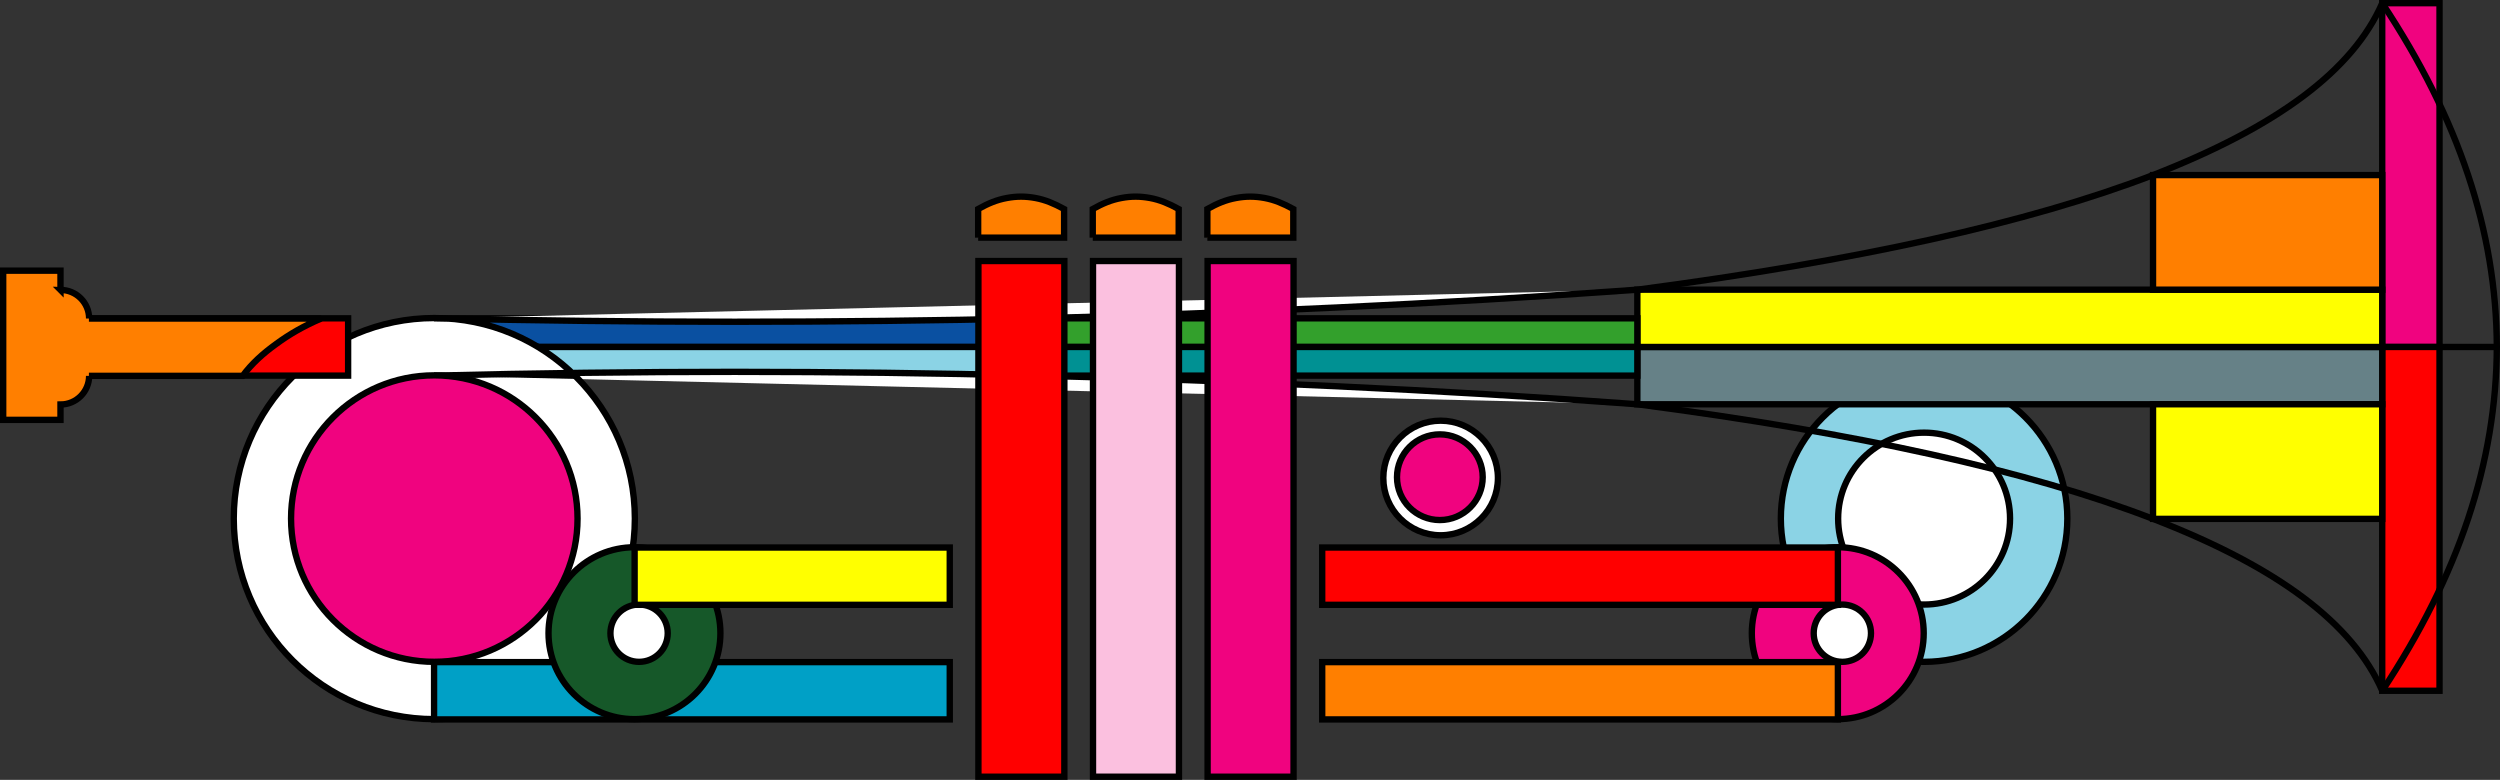 <?xml version="1.0" encoding="UTF-8" standalone="no"?>
<!-- Created with Inkscape (http://www.inkscape.org/) -->
<svg xmlns:rdf="http://www.w3.org/1999/02/22-rdf-syntax-ns#" xmlns="http://www.w3.org/2000/svg" xmlns:cc="http://web.resource.org/cc/" xmlns:dc="http://purl.org/dc/elements/1.1/" xmlns:svg="http://www.w3.org/2000/svg" xmlns:inkscape="http://www.inkscape.org/namespaces/inkscape" xmlns:sodipodi="http://sodipodi.sourceforge.net/DTD/sodipodi-0.dtd" xmlns:ns1="http://sozi.baierouge.fr" xmlns:xlink="http://www.w3.org/1999/xlink" id="svg2" xml:space="preserve" version="1.1" viewBox="0 0 392.679 122.5" inkscape:version="0.91 r13725">
		<rect x="0" y="0" width="392.679" height="122.5" fill="#333333" stroke="none"/>
		<g id="Layer_1">
			<path id="path7" style="fill-rule:evenodd;stroke:#000000;fill:#8bd3e5" d="m302.22 58.956c12.42 0 22.5 10.081 22.5 22.5s-10.08 22.5-22.5 22.5-22.5-10.08-22.5-22.5 10.08-22.5 22.5-22.5"/>
			<path id="path9" style="fill-rule:evenodd;stroke:#000000;fill:#ffffff" d="m302.22 67.957c7.451 0 13.5 6.047 13.5 13.5 0 7.451-6.049 13.5-13.5 13.5-7.453 0-13.5-6.049-13.5-13.5 0-7.454 6.047-13.5 13.5-13.5"/>
			<polygon id="polygon11" style="fill-rule:evenodd;stroke:#000000;fill:#f0037f" points="383.18 0.5 383.18 54.5 374.18 54.5 374.18 0.5 374.18 0.5"/>
			<polygon id="polygon13" style="fill-rule:evenodd;stroke:#000000;fill:#ff0000" points="383.18 54.5 383.18 108.5 374.18 108.5 374.18 54.5 374.18 54.5"/>
			<line id="line15" style="stroke:#000000;stroke-miterlimit:4;fill:none" y2="54.5" x2="392.18" stroke="#000000" stroke-miterlimit="10" y1="54.5" x1="383.18" fill="none"/>
			<polygon id="polygon17" style="fill-rule:evenodd;stroke:#000000;fill:#668187" points="374.18 54.5 374.18 63.5 257.18 63.5 257.18 54.5 257.18 54.5"/>
			<polygon id="polygon19" style="fill-rule:evenodd;stroke:#000000;fill:#ffff00" points="374.18 45.5 374.18 54.5 257.18 54.5 257.18 45.5 257.18 45.5"/>
			<polygon id="polygon21" style="fill-rule:evenodd;stroke:#000000;fill:#ff7f00" points="374.18 27.5 374.18 45.5 338.18 45.5 338.18 27.5 338.18 27.5"/>
			<polygon id="polygon23" style="fill-rule:evenodd;stroke:#000000;fill:#ffff00" points="374.18 63.5 374.18 81.5 338.18 81.5 338.18 63.5 338.18 63.5"/>
			<path id="path25" style="stroke:#000000;fill:none" d="m374.18 0.5c-4.607 10.548-16.416 19.368-36 27-19.691 7.56-46.367 13.428-81 18m117 63c-4.607-10.584-16.416-19.439-36-27-19.691-7.596-46.367-13.463-81-18m117-63c12.025 18.144 17.93 35.82 18 54-0.07 18.144-5.975 35.82-18 54"/>
			<polygon id="polygon27" style="fill-rule:evenodd;stroke:#000000;fill:#33a02c" points="257.18 50 257.18 54.5 162.68 54.5 162.68 50 162.68 50"/>
			<polygon id="polygon29" style="fill-rule:evenodd;stroke:#000000;fill:#0a50a1" points="162.68 50 162.68 54.5 68.18 54.5 68.18 50 68.18 50"/>
			<polygon id="polygon31" style="fill-rule:evenodd;stroke:#000000;fill:#009193" points="257.18 54.5 257.18 59 162.68 59 162.68 54.5 162.68 54.5"/>
			<polygon id="polygon33" style="fill-rule:evenodd;stroke:#000000;fill:#8bd3e5" points="162.68 54.5 162.68 59 68.18 59 68.18 54.5 68.18 54.5"/>
			<path id="path35" style="stroke:#000000;fill:#ffffff" d="m257.18 45.5c-31.859 2.304-62.711 3.672-94.499 4.5-31.86 0.72-62.712 0.72-94.5 0m189 13.5c-31.86-2.34-62.71-3.708-94.5-4.5-31.86-0.792-62.712-0.792-94.5 0m0.036-9.044c17.388 0 31.5 14.112 31.5 31.5 0 17.387-14.112 31.5-31.5 31.5s-31.5-14.113-31.5-31.5c0-17.388 14.112-31.5 31.5-31.5"/>
			<path id="path37" style="fill-rule:evenodd;stroke:#000000;fill:#f0037f" d="m68.216 58.956c12.42 0 22.5 10.081 22.5 22.5s-10.08 22.5-22.5 22.5-22.5-10.08-22.5-22.5 10.08-22.5 22.5-22.5"/>
			<polygon id="polygon39" style="fill-rule:evenodd;stroke:#000000;fill:#f0037f" points="203.18 41 203.18 122 189.68 122 189.68 41 189.68 41"/>
			<polygon id="polygon41" style="fill-rule:evenodd;stroke:#000000;fill:#fbc0df" points="185.18 41 185.18 122 171.68 122 171.68 41 171.68 41"/>
			<polygon id="polygon43" style="fill-rule:evenodd;stroke:#000000;fill:#ff0000" points="167.18 41 167.18 122 153.68 122 153.68 41 153.68 41"/>
			<polygon id="polygon45" style="fill-rule:evenodd;stroke:#000000;fill:#00a0c6" points="149.18 104 149.18 113 68.18 113 68.18 104 68.18 104"/>
			<path id="path47" style="fill-rule:evenodd;stroke:#000000;fill:#165829" d="m99.656 85.957c7.452 0 13.5 6.047 13.5 13.5 0 7.451-6.048 13.5-13.5 13.5s-13.5-6.049-13.5-13.5c0-7.454 6.048-13.5 13.5-13.5"/>
			<path id="path49" style="fill-rule:evenodd;stroke:#000000;fill:#ffffff" d="m100.38 94.957c2.484 0 4.5 2.016 4.5 4.5 0 2.482-2.016 4.5-4.5 4.5s-4.5-2.018-4.5-4.5c0-2.485 2.016-4.5 4.5-4.5"/>
			<polygon id="polygon51" style="fill-rule:evenodd;stroke:#000000;fill:#ffff00" points="149.18 86 149.18 95 99.68 95 99.68 86 99.68 86"/>
			<path id="path53" style="fill-rule:evenodd;stroke:#000000;fill:#f0037f" d="m288.66 85.957c7.453 0 13.5 6.047 13.5 13.5 0 7.451-6.047 13.5-13.5 13.5-7.451 0-13.5-6.049-13.5-13.5 0-7.454 6.049-13.5 13.5-13.5"/>
			<path id="path55" style="fill-rule:evenodd;stroke:#000000;fill:#ffffff" d="m289.38 94.957c2.484 0 4.5 2.016 4.5 4.5 0 2.482-2.016 4.5-4.5 4.5s-4.5-2.018-4.5-4.5c0-2.485 2.016-4.5 4.5-4.5"/>
			<polygon id="polygon57" style="fill-rule:evenodd;stroke:#000000;fill:#ff0000" points="288.68 86 288.68 95 207.68 95 207.68 86 207.68 86"/>
			<polygon id="polygon59" style="fill-rule:evenodd;stroke:#000000;fill:#ff7f00" points="288.68 104 288.68 113 207.68 113 207.68 104 207.68 104"/>
			<path id="path61" style="fill-rule:evenodd;stroke:#000000;fill:#ffffff" d="m226.28 66.076c4.967 0 9 4.031 9 9s-4.033 9-9 9c-4.969 0-9-4.031-9-9s4.031-9 9-9"/>
			<path id="path63" style="fill-rule:evenodd;stroke:#000000;fill:#f0037f" d="m226.16 68.224c3.717 0 6.732 3.016 6.732 6.732 0 3.715-3.016 6.73-6.732 6.73-3.715 0-6.732-3.016-6.732-6.73-0.001-3.716 3.017-6.732 6.732-6.732"/>
			<polygon id="polygon65" style="fill-rule:evenodd;stroke:#000000;fill:#ff0000" points="54.68 50 54.68 59 5.18 59 5.18 50 5.18 50"/>
			<path id="path67" style="stroke:#000000;fill:#ff7f00" d="m153.64 37.328h13.5v-4.5c-1.584-0.864-2.952-1.44-4.5-1.728-1.584-0.288-2.952-0.288-4.5 0-1.584 0.288-2.952 0.864-4.5 1.728v4.5zm18 0h13.5v-4.5c-1.584-0.864-2.952-1.44-4.5-1.728-1.584-0.288-2.952-0.288-4.5 0-1.584 0.288-2.952 0.864-4.5 1.728v4.5zm18 0h13.5v-4.5c-1.584-0.864-2.951-1.44-4.5-1.728-1.584-0.288-2.952-0.288-4.5 0-1.584 0.288-2.952 0.864-4.5 1.728v4.5zm-180.14 8.208c2.484 0 4.5 2.016 4.5 4.5h-0.036 36.468c-2.7 1.152-5.004 2.484-7.056 3.996-2.052 1.476-3.852 3.096-5.256 5.004h-24.156 0.036c0 2.484-2.016 4.501-4.5 4.501v2.412h-9v-23.437h9v3.024z"/>
		</g>
	</svg>

